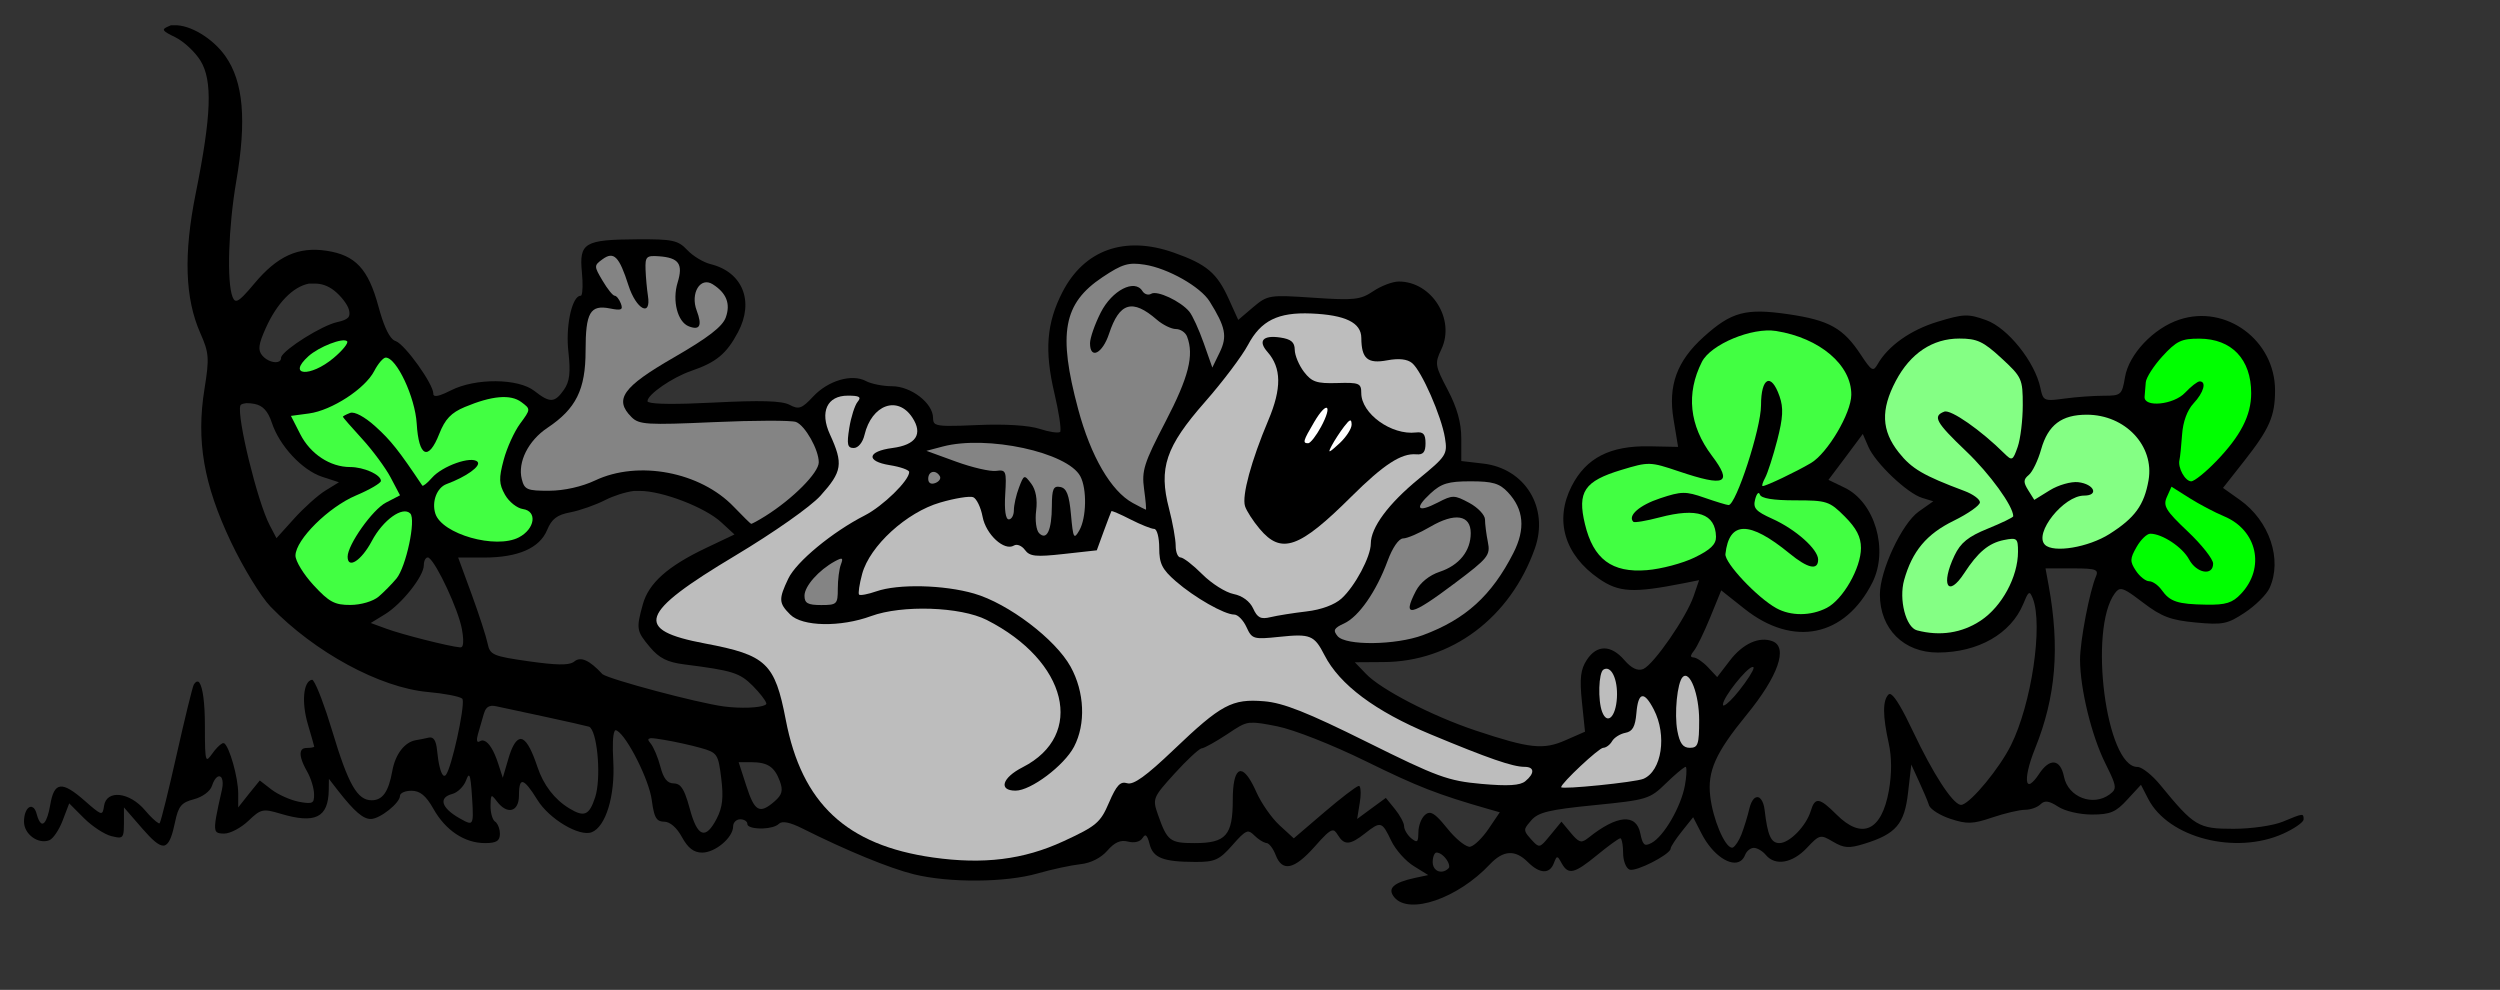 <?xml version="1.0"?>
<svg xmlns:rdf="http://www.w3.org/1999/02/22-rdf-syntax-ns#" xmlns="http://www.w3.org/2000/svg" xmlns:cc="http://web.resource.org/cc/" xmlns:dc="http://purl.org/dc/elements/1.1/" xmlns:sodipodi="http://inkscape.sourceforge.net/DTD/sodipodi-0.dtd" id="svg32705" sodipodi:docname="mouse_playing.svg" sodipodi:version="0.32" height="156pt" width="394pt" version="1.0" sodipodi:docbase="C:\foo\wikipedia\transfer">
 <rect width="100%" height="100%" fill="#333333" stroke="none"/>
 <sodipodi:namedview id="base" bordercolor="#666666" pagecolor="#ffffff" borderopacity="1.0"/>
 <g id="g37243">
  <path id="path32714" d="m35.906 5.312c-0.192 0.064-0.386 0.182-0.562 0.25-0.371 0.142-0.638 0.303-0.782 0.438-0.004 0.004-0.027 0.027-0.031 0.031-0.003 0.004-0.028 0.027-0.031 0.031-0.008 0.016-0.026 0.053-0.031 0.062v0.031c-0.006 0.006-0.026 0.026-0.031 0.031v0.031c0 0.005-0.001 0.027 0 0.031-0.001 0.003 0 0.029 0 0.031 0.003 0.003 0.028 0.029 0.031 0.031v0.031c0.007 0.016 0.025 0.051 0.031 0.062 0.005 0.011 0.026 0.052 0.031 0.063 0.249 0.32 0.995 0.72 2.281 1.344 1.776 0.86 4.164 3.079 5.313 4.938 2.573 4.162 2.31 11.46-1 27.906-2.563 12.736-2.265 22.035 0.969 29.344 1.83 4.137 1.921 5.236 0.875 11.719-1.758 10.899-0.178 20.031 5.531 32.091 2.56 5.41 6.309 11.55 8.344 13.66 9.28 9.6 23.007 17.04 33.062 17.94 3.393 0.3 6.572 0.91 7.188 1.37 0.002 0 0.024 0.03 0.031 0.03 0.002 0.01 0.023 0.03 0.031 0.03v0.04c0.006 0 0.026 0.02 0.032 0.03-0.001 0 0 0.02 0 0.03 0.005 0.01 0.025 0.05 0.031 0.06 0.415 1.86-2.341 14.42-3.531 15.84-0.003 0.01-0.025 0.03-0.032 0.04-0.005 0-0.026 0.02-0.031 0.03-0.011 0-0.051 0.02-0.063 0.03-0.002 0-0.027 0.03-0.031 0.03-0.008 0-0.046 0.02-0.062 0.03h-0.031-0.032-0.031-0.031-0.032-0.031c-0.005-0.01-0.025-0.03-0.031-0.03h-0.031c-0.012-0.01-0.052-0.03-0.063-0.03-0.005-0.01-0.026-0.03-0.031-0.03-0.005-0.01-0.026-0.03-0.031-0.03-0.507-0.53-0.975-2.41-1.25-5.22-0.203-2.08-0.745-2.91-1.782-2.66-0.824 0.2-2.024 0.43-2.656 0.53-2.375 0.39-4.333 2.94-4.968 6.47-0.788 4.38-2.027 6.16-4.344 6.16-3.008 0-4.901-3.31-8.282-14.57-1.55-5.16-3.189-9.47-3.968-10.53-0.031-0.04-0.091-0.11-0.125-0.15-0.003-0.01-0.025-0.03-0.031-0.03-0.012-0.01-0.052-0.03-0.063-0.04h-0.031-0.032-0.031c-1.793 0.35-2.192 4.73-0.843 9.32 0.705 2.39 1.302 4.46 1.343 4.72v0.03 0.03h-0.031c-0.163 0.11-0.741 0.22-1.438 0.22-0.295 0-0.572 0.04-0.781 0.12-0.039 0.02-0.09 0.04-0.125 0.06-0.035 0.03-0.098 0.08-0.125 0.1-0.033 0.03-0.092 0.09-0.125 0.12-0.018 0.03-0.046 0.07-0.062 0.1-0.455 0.74-0.048 2.28 1.218 4.5 0.787 1.37 1.419 3.49 1.438 4.72 0.008 0.52-0.007 0.92-0.094 1.21-0.008 0.03-0.022 0.07-0.031 0.1-0.007 0.02-0.023 0.07-0.031 0.09-0.016 0.03-0.048 0.07-0.063 0.1-0.003 0-0.028 0.02-0.031 0.03-0.025 0.02-0.066 0.07-0.094 0.09-0.002 0-0.028 0.03-0.031 0.03-0.005 0.01-0.026 0.03-0.031 0.03-0.011 0.01-0.052 0.03-0.063 0.03-0.013 0.01-0.048 0.03-0.062 0.03-0.022 0.01-0.07 0.03-0.094 0.04-0.032 0.01-0.09 0.02-0.125 0.03-0.48 0.09-1.242 0.01-2.438-0.22-1.787-0.35-4.384-1.51-5.75-2.56l-2.468-1.91-2.282 2.81-2.25 2.85v-2.91c-0.005-3.4-1.848-9.83-2.937-10.56-0.016-0.01-0.05-0.03-0.063-0.03h-0.031-0.031-0.031-0.031-0.032-0.031-0.031-0.032c-0.036 0.01-0.093 0.04-0.124 0.06-0.515 0.26-1.385 1.14-2.094 2.16-0.3 0.42-0.554 0.75-0.75 0.93-0.003 0.01-0.025 0.03-0.032 0.03-0.028 0.03-0.067 0.05-0.093 0.07-0.01 0-0.046 0.02-0.063 0.03-0.003 0-0.028 0.03-0.031 0.03h-0.031-0.032c-0.014-0.01-0.05-0.03-0.062-0.03h-0.031c-0.009-0.01-0.027-0.03-0.031-0.03-0.003-0.01-0.029-0.03-0.032-0.03-0.005-0.02-0.026-0.06-0.031-0.07-0.279-0.57-0.313-2.59-0.313-6.87 0-4.75-0.449-7.95-1.124-8.94-0.032-0.04-0.09-0.12-0.126-0.16-0.004 0-0.026-0.02-0.031-0.03-0.027-0.02-0.069-0.05-0.093-0.06-0.014-0.01-0.049-0.03-0.063-0.03h-0.031-0.063-0.031-0.031-0.063-0.031c-0.006 0-0.026 0.02-0.031 0.03h-0.032c-0.012 0.01-0.046 0.02-0.062 0.03-0.003 0-0.029 0.03-0.031 0.03-0.011 0.01-0.052 0.03-0.063 0.03-0.14 0.11-0.292 0.3-0.437 0.54-0.294 0.6-1.901 7.17-3.594 14.71-1.653 7.37-3.201 13.63-3.531 14.32-0.003 0-0.028 0.02-0.032 0.03 0.001 0 0 0.03 0 0.03h-0.031c-0.005 0-0.025 0.02-0.031 0.03h-0.031-0.031-0.032c-0.011-0.01-0.052-0.03-0.062-0.03-0.016-0.01-0.05-0.03-0.063-0.03-0.548-0.29-1.665-1.33-2.781-2.66-3.267-3.88-8.119-4.41-8.625-0.94-0.075 0.52-0.145 0.91-0.25 1.16-0.007 0.02-0.024 0.05-0.031 0.06-0.015 0.03-0.046 0.07-0.063 0.1-0.004 0-0.025 0.02-0.031 0.03-0.004 0-0.027 0.02-0.031 0.03-0.004 0-0.023 0.02-0.031 0.03-0.006 0.01-0.026 0.03-0.032 0.03h-0.062c-0.006 0.01-0.026 0.03-0.032 0.03h-0.031-0.062c-0.05 0-0.129-0.01-0.188-0.03-0.01 0-0.051-0.02-0.062-0.03-0.536-0.23-1.468-1-3.063-2.41-4.9-4.31-6.509-4.12-7.344 0.82-0.311 1.84-0.737 3.05-1.156 3.59-0.006 0.01-0.028 0.03-0.031 0.03-0.038 0.04-0.089 0.09-0.125 0.13-0.003 0-0.028 0.02-0.031 0.03-0.024 0.01-0.07 0.05-0.094 0.06-0.025 0.01-0.073 0.02-0.094 0.03-0.01 0.01-0.051 0.03-0.062 0.03h-0.031-0.031-0.031-0.031c-0.011 0-0.052-0.02-0.063-0.03h-0.031c-0.005 0-0.026-0.02-0.031-0.03-0.011-0.01-0.052-0.03-0.063-0.03-0.321-0.23-0.662-0.88-0.937-1.94-0.144-0.55-0.341-0.94-0.563-1.19-0.006 0-0.025-0.02-0.031-0.03-0.006 0-0.025-0.02-0.031-0.03-0.034-0.03-0.095-0.07-0.125-0.09-0.055-0.04-0.131-0.07-0.188-0.1-0.011 0-0.052-0.02-0.062-0.03-0.031-0.01-0.091-0.02-0.125-0.03h-0.063-0.031c-0.075 0.01-0.176 0.03-0.25 0.06-0.032 0.02-0.086 0.04-0.125 0.07-0.029 0.01-0.07 0.04-0.094 0.06-0.534 0.41-0.969 1.47-0.969 2.94 0 2.62 2.966 4.8 5.312 3.9 0.804-0.31 2.059-2.17 2.813-4.15l1.374-3.6 3.126 3.13c1.712 1.71 4.273 3.38 5.718 3.75 0.784 0.19 1.363 0.32 1.75 0.28h0.032 0.031c0.011-0.01 0.051-0.03 0.062-0.03h0.031c0.025-0.01 0.071-0.03 0.094-0.03 0.022-0.01 0.074-0.03 0.094-0.03 0.005-0.01 0.026-0.03 0.031-0.04 0.011 0 0.052-0.02 0.063-0.03 0.006 0 0.025-0.02 0.031-0.03 0.008-0.01 0.046-0.04 0.063-0.06 0.022-0.03 0.046-0.07 0.062-0.1 0.04-0.06 0.095-0.16 0.125-0.24 0.153-0.47 0.187-1.23 0.187-2.38v-3.34l3.907 4.5c2.024 2.32 3.367 3.52 4.343 3.53h0.063 0.031c0.029-0.01 0.097-0.03 0.125-0.03h0.031 0.032 0.031c0.071-0.04 0.16-0.1 0.219-0.13 0.011 0 0.051-0.02 0.062-0.03 0.782-0.51 1.342-2.09 1.906-4.81 0.684-3.29 1.328-4.07 3.969-4.75 1.797-0.47 3.422-1.68 3.781-2.82 0.322-1.01 0.739-1.62 1.126-1.87 0.032-0.02 0.086-0.05 0.124-0.06 0.029-0.01 0.071-0.03 0.094-0.03h0.032c0.011-0.01 0.051-0.03 0.062-0.04 0.003 0.01 0.028 0 0.031 0 0.007 0.01 0.028 0 0.031 0h0.032c0.034 0.01 0.098 0.03 0.125 0.04h0.031c0.021 0.01 0.073 0.04 0.094 0.06 0.022 0.01 0.066 0.04 0.094 0.06 0.006 0.01 0.027 0.03 0.031 0.03 0.005 0.01 0.026 0.03 0.031 0.03 0.004 0.01 0.028 0.03 0.031 0.04 0.006 0.01 0.026 0.05 0.031 0.06 0.018 0.03 0.048 0.09 0.063 0.12 0.209 0.46 0.273 1.28 0.031 2.35-1.17 5.16-1.65 7.46-1.375 8.47 0.017 0.05 0.041 0.13 0.063 0.18 0.005 0.01 0.023 0.05 0.031 0.06 0.027 0.05 0.069 0.1 0.094 0.13 0.004 0 0.025 0.03 0.031 0.03 0.023 0.03 0.066 0.07 0.094 0.1 0.315 0.23 0.838 0.28 1.531 0.28 1.279 0 3.564-1.23 5.094-2.69 2.595-2.49 3.059-2.59 6.687-1.5 7.35 2.2 10.104 0.86 10.188-5l0.031-2.31 1.937 2.5c3.451 4.41 5.294 5.97 6.907 5.93 1.922-0.04 6.093-3.37 6.093-4.87 0-0.01 0.001-0.03 0-0.03 0.066-0.58 1.109-1.03 2.407-1.03 1.784 0 3.044 1 4.625 3.81 2.537 4.51 6.524 7.19 10.846 7.19 2.4 0 3.12-0.47 3.12-1.97 0-0.88-0.33-1.82-0.75-2.31-0.02-0.03-0.07-0.08-0.09-0.1-0.01-0.01-0.03-0.02-0.03-0.03-0.04-0.03-0.09-0.07-0.13-0.09-0.02-0.02-0.06-0.05-0.09-0.07 0 0-0.03-0.02-0.03-0.03-0.01 0-0.03-0.02-0.03-0.03-0.48-0.49-0.83-1.84-0.82-3.19 0.01-0.9 0.04-1.51 0.13-1.81 0.01-0.02 0.02-0.07 0.03-0.09v-0.03l0.03-0.03c0-0.01 0.03-0.03 0.03-0.04h0.03c0.01 0 0.03-0.02 0.04-0.03h0.03 0.03s0.02 0.03 0.03 0.03h0.03c0.02 0.02 0.07 0.04 0.09 0.07 0.01 0 0.03 0.02 0.03 0.03 0.2 0.17 0.47 0.51 0.82 0.97 2.17 2.86 4.62 2.2 4.62-1.25 0-1.17 0.09-2 0.28-2.44 0.03-0.06 0.06-0.14 0.1-0.19l0.03-0.03c0.01-0.01 0.04-0.05 0.06-0.06 0.01-0.01 0.05-0.03 0.06-0.03l0.03-0.03c0.04-0.02 0.1-0.03 0.13-0.04h0.06 0.03c0.61 0.09 1.61 1.34 3.1 3.75 2.47 4.01 8.81 7.78 11.4 6.79 2.96-1.14 4.94-7.67 4.54-14.88-0.19-3.33-0.09-5.53 0.24-6.28 0.01-0.02 0.03-0.05 0.04-0.06 0-0.01 0.02-0.06 0.03-0.07 0-0.01 0.02-0.05 0.03-0.06 0.01 0 0.05-0.03 0.06-0.03l0.03-0.03c0.01-0.01 0.05-0.02 0.07-0.03h0.03 0.03 0.03l0.03 0.03c0.01 0 0.05 0.02 0.06 0.03 0.04 0.01 0.09 0.04 0.13 0.06 2.14 1.24 6.75 10.37 7.28 14.6 0.28 2.19 0.59 3.37 1.12 3.96l0.07 0.07 0.06 0.06c0.06 0.05 0.15 0.12 0.22 0.16 0.29 0.16 0.68 0.25 1.12 0.25 1.23 0 2.67 1.25 3.75 3.25 1.27 2.31 2.49 3.25 4.25 3.25 2.75 0 6.5-3.17 6.5-5.5 0-0.83 0.68-1.5 1.5-1.5 0.6 0 1.1 0.22 1.35 0.56 0.01 0.02 0.05 0.07 0.06 0.09 0 0.01 0.02 0.05 0.03 0.07v0.03c0.01 0.02 0.03 0.07 0.03 0.09v0.03c0.01 0.02 0.03 0.07 0.03 0.09v0.04 0.03 0.03 0.03c0.01 0.01 0.03 0.05 0.03 0.06 0.01 0.01 0.03 0.05 0.03 0.07 0.01 0 0.03 0.04 0.04 0.06l0.03 0.03c0 0.01 0.02 0.02 0.03 0.03 0.96 0.89 5.27 0.79 6.44-0.38l0.03-0.03c0.7-0.64 2.31-0.31 4.93 1 9.29 4.66 18.32 8.37 23.44 9.63 7.43 1.83 19.3 1.74 26-0.19 3.03-0.87 7.08-1.73 9-1.94 2.14-0.22 4.32-1.33 5.63-2.84 1.52-1.75 2.77-2.32 4.34-1.91 1.32 0.35 2.57 0.05 3.06-0.75 0.09-0.14 0.18-0.25 0.25-0.34 0.02-0.02 0.05-0.05 0.07-0.06 0 0 0.02-0.03 0.03-0.03 0.01-0.01 0.05-0.03 0.06-0.04 0 0 0.03-0.02 0.03-0.03h0.03c0.01 0 0.03-0.02 0.03-0.03h0.03 0.04 0.03 0.03 0.03c0.02 0.01 0.05 0.03 0.06 0.03 0.25 0.17 0.5 0.74 0.75 1.75 0.74 2.94 2.82 3.76 9.63 3.78 4.08 0.02 5.04-0.41 7.78-3.53 1.43-1.63 2.26-2.49 2.91-2.75 0.07-0.02 0.17-0.07 0.24-0.09h0.04 0.03 0.12 0.07 0.03 0.03c0.01 0.01 0.05 0.03 0.06 0.03 0.08 0.03 0.18 0.06 0.25 0.1 0.01 0 0.05 0.02 0.06 0.03 0.25 0.14 0.52 0.39 0.81 0.68 0.76 0.75 1.76 1.39 2.35 1.53 0.03 0.01 0.09 0.03 0.12 0.04h0.07 0.06c0.53 0.12 1.35 1.21 1.84 2.5 1.38 3.62 3.91 3.08 8.19-1.75 2.02-2.29 3.04-3.31 3.72-3.41h0.12 0.07 0.03c0.02 0.01 0.07 0.02 0.09 0.03h0.03c0.01 0.01 0.05 0.03 0.07 0.03 0 0.01 0.02 0.03 0.03 0.03 0.02 0.02 0.07 0.05 0.09 0.07 0.19 0.15 0.39 0.42 0.59 0.75 1.37 2.26 2.57 2.2 5.69-0.25 3.37-2.65 3.61-2.59 5.56 1.5 0.92 1.93 3.07 4.32 4.75 5.34l3.03 1.88-2.78 0.59c-4.59 1-5.88 2.23-4.34 4.09 3.11 3.75 13.33 0.22 20.03-6.9 2.86-3.04 5.35-3.18 8.03-0.5 2.47 2.46 4.55 2.56 5.44 0.25 0.18-0.48 0.34-0.85 0.47-1.07 0.03-0.05 0.09-0.12 0.12-0.15l0.03-0.03h0.04 0.03 0.03 0.03 0.03 0.03c0.01 0 0.03 0.02 0.03 0.03 0.01 0 0.06 0.02 0.07 0.03l0.03 0.03c0 0.01 0.02 0.03 0.03 0.03l0.03 0.03c0.17 0.21 0.37 0.59 0.66 1.1 1.4 2.49 2.64 2.2 7.46-1.75 2.21-1.81 4.28-3.33 4.79-3.5h0.03 0.03 0.03 0.03c0.01 0 0.03 0.02 0.03 0.03 0.02 0.01 0.05 0.04 0.06 0.06 0.01 0.01 0.03 0.05 0.04 0.06 0.22 0.43 0.4 1.57 0.4 2.88 0 1.66 0.6 3.24 1.35 3.53 0.01 0 0.05 0.02 0.06 0.03 1.46 0.37 8.03-2.98 8.56-4.31v-0.03-0.03c0.01-0.01 0.03-0.03 0.03-0.04v-0.03-0.03-0.06c0.13-0.48 1.13-2.01 2.35-3.53l2.37-2.97 1.78 3.47c2.38 4.61 6.21 7.04 8.19 5.72 0.39-0.27 0.72-0.68 0.94-1.25 0.31-0.83 1.14-1.5 1.84-1.5s1.85 0.67 2.53 1.5c1.97 2.36 5.57 1.73 8.6-1.47 2.69-2.86 2.87-2.89 5.53-1.31 2.3 1.35 3.33 1.42 6.53 0.43 6.68-2.06 8.47-4.14 9.22-10.75l0.68-5.9 1.6 3.5c0.89 1.92 1.85 4.17 2.12 5.03v0.06c0.01 0.02 0.03 0.05 0.04 0.06 0.41 0.85 2.36 2.06 4.46 2.75 3.46 1.14 4.67 1.12 8.78-0.28 2.63-0.89 5.74-1.62 6.91-1.62s2.62-0.53 3.25-1.16c0.87-0.86 1.79-0.74 3.69 0.5 1.41 0.93 4.51 1.66 7.09 1.66 3.87 0 5.04-0.5 7.44-3.13l2.88-3.12 1.53 2.97c4.24 8.21 18.39 11.82 28.4 7.28 2.18-0.99 3.98-2.22 4.22-2.85v-0.03-0.03-0.03l0.03-0.03c0-0.3-0.01-0.53-0.06-0.69l-0.03-0.03v-0.03c-0.01-0.01-0.02-0.05-0.03-0.06s-0.03-0.03-0.03-0.04c-0.01 0-0.03-0.02-0.03-0.03-0.01 0-0.03-0.02-0.04-0.03h-0.03c-0.01 0-0.05-0.02-0.06-0.03h-0.06-0.07-0.06-0.06c-0.56 0.06-1.68 0.52-3.81 1.41-2 0.83-6.6 1.5-10.38 1.5-7.41 0-8.23-0.5-15.4-9.25-1.6-1.95-3.62-3.58-4.63-3.75h-0.06-0.03-0.07c-6.55 0-10.31-28.86-4.74-36.47 0.23-0.32 0.46-0.57 0.68-0.72 0.04-0.03 0.12-0.07 0.16-0.09 0.05-0.03 0.13-0.05 0.19-0.07 0.81-0.19 2 0.6 4.9 2.81 3.89 2.97 5.83 3.7 11.07 4.19 5.72 0.54 6.7 0.32 10.34-2.09 2.22-1.47 4.56-3.78 5.19-5.16 2.72-5.97-0.01-14.08-6.22-18.5l-3.57-2.53 4.5-5.718c5.27-6.707 6.44-9.369 6.44-14.781 0-10.506-10.27-18.116-20.09-14.875-5.46 1.802-10.62 7.272-11.44 12.094-0.63 3.734-0.83 3.906-4.44 3.906-2.07 0-5.78 0.255-8.25 0.594-2.63 0.362-3.75 0.468-4.34-0.125-0.01-0.006-0.03-0.025-0.03-0.031-0.34-0.391-0.51-1.07-0.72-2.094-1.15-5.466-6.85-12.587-11.37-14.219-3.82-1.373-4.72-1.345-10.19 0.313-5.73 1.734-10.47 5.099-12.66 8.968-0.18 0.313-0.34 0.555-0.5 0.719-0.01 0.013-0.04 0.045-0.06 0.063-0.01 0.004-0.03 0.025-0.03 0.031-0.01 0.006-0.03 0.026-0.03 0.031-0.01 0.006-0.06 0.026-0.07 0.032 0 0.005-0.02 0.025-0.03 0.031-0.02 0.01-0.07 0.024-0.09 0.031h-0.06c-0.01 0.006-0.03 0.025-0.04 0.031-0.01 0.001-0.04 0.001-0.06 0-0.01-0.005-0.05-0.025-0.06-0.031h-0.06c-0.01-0.005-0.05-0.026-0.06-0.031h-0.04c-0.01-0.006-0.05-0.026-0.06-0.031-0.48-0.275-1.14-1.192-2.25-2.876-3.69-5.615-6.65-7.274-15.22-8.531-8.96-1.315-11.97-0.523-17.84 4.781-5.62 5.074-7.48 10.218-6.31 17.282l0.96 5.812-6.03-0.125c-8.28-0.151-13.31 2.44-16.34 8.379-3.65 7.16-1.51 14.43 5.72 19.43 4.2 2.91 7.17 3.07 17.81 0.97l3.25-0.65-1.15 3.37c-1.56 4.5-8.32 14.26-10.54 15.28-0.01 0.01-0.05 0.03-0.06 0.03-1.16 0.45-2.45-0.15-3.94-1.87-2.8-3.26-5.78-3.3-7.9-0.06-1.31 1.99-1.54 3.86-1.03 8.81l0.65 6.28-4.06 1.78c-4.68 2.07-7.5 1.78-18.94-2.03-9.19-3.07-19.99-8.67-23.06-11.94l-2.31-2.4 5.93-0.04c14.33-0.01 26.76-9.31 31.91-23.9 3.01-8.53-2.07-16.818-10.91-17.814l-4.56-0.531v-4.75c0-3.304-0.88-6.45-2.84-10.187-2.69-5.114-2.77-5.551-1.34-8.563 2.97-6.281-2.05-14.238-8.97-14.219-1.29 0.004-3.7 0.919-5.35 2.032-2.69 1.813-4.01 1.952-12.56 1.374-9.3-0.627-9.62-0.582-12.69 2l-3.12 2.657-1.94-4.281c-2.49-5.556-4.65-7.413-11.66-9.876-10.28-3.614-18.76-0.578-23.34 8.313-3.33 6.478-3.81 12.24-1.69 21.25 0.9 3.829 1.43 7.238 1.25 8v0.063c0 0.005-0.02 0.025-0.03 0.031v0.031c0 0.005-0.02 0.027-0.03 0.031h-0.03c-0.45 0.254-2.29-0.02-4.22-0.656-2.27-0.749-7.27-1.066-13.06-0.813-5.75 0.252-8.01 0.291-8.88-0.218-0.01-0.005-0.05-0.026-0.06-0.032 0-0.002-0.03-0.027-0.03-0.031-0.07-0.055-0.14-0.127-0.19-0.187-0.05-0.072-0.09-0.165-0.12-0.25-0.07-0.213-0.1-0.482-0.1-0.782 0-3.097-4.62-6.656-8.62-6.656-1.94 0-4.41-0.507-5.5-1.094-2.93-1.567-7.93-0.101-11.06 3.25-2.4 2.569-3.03 2.793-4.97 1.75-1.61-0.858-6.07-0.974-16.03-0.468-7.83 0.397-12.49 0.348-13.6-0.094-0.04-0.016-0.09-0.044-0.12-0.062-0.01-0.006-0.03-0.026-0.04-0.032 0-0.004-0.02-0.027-0.03-0.031 0-0.006-0.02-0.026-0.03-0.031v-0.032-0.031c0-1.38 5.2-4.977 9.19-6.343 5.26-1.802 7.42-3.583 9.84-8.157 3.44-6.482 0.94-12.632-5.78-14.281-1.52-0.375-3.72-1.708-4.9-2.969-1.93-2.045-3.06-2.295-10.5-2.25-11.15 0.069-12.23 0.732-11.63 6.969 0.22 2.275 0.17 4.204-0.09 4.75-0.01 0.011-0.03 0.052-0.03 0.062-0.01 0.006-0.03 0.026-0.04 0.032 0 0.004-0.02 0.023-0.03 0.031h-0.03-0.03v0.031c-0.01 0-0.05-0.001-0.06 0h-0.06-0.07c-0.01 0.006-0.05 0.026-0.06 0.032 0-0.001-0.03-0.001-0.03 0-0.01 0.005-0.05 0.024-0.06 0.031h-0.03c-1.63 0.789-2.8 6.592-2.22 11.687 0.49 4.402 0.27 6.273-0.94 8-1.94 2.766-2.94 2.806-6.19 0.25-3.4-2.678-12.409-2.751-17.56-0.125-1.836 0.937-2.956 1.302-3.438 1.125-0.014-0.006-0.049-0.023-0.062-0.031l-0.031-0.031c-0.011-0.005-0.052-0.026-0.063-0.032v-0.031l-0.031-0.031c-0.006-0.005-0.026-0.026-0.031-0.031v-0.031c-0.006-0.011-0.026-0.052-0.032-0.063 0.001-0.003 0-0.029 0-0.031v-0.032c0-0.01 0.001-0.051 0-0.062 0.001-0.007 0-0.024 0-0.031 0-2.03-5.895-10.255-7.874-11.031-0.011-0.006-0.052-0.026-0.063-0.032h-0.031c-0.013-0.006-0.05-0.024-0.063-0.031h-0.031c-0.1-0.044-0.213-0.115-0.312-0.187-0.055-0.041-0.134-0.108-0.188-0.157-0.983-0.913-1.973-3.196-2.969-6.875-2.144-7.923-4.845-10.805-10.937-11.718-5.933-0.89-10.323 1.129-15.125 6.874-1.887 2.257-2.942 3.354-3.594 3.594h-0.031c-0.036 0.008-0.094 0.025-0.125 0.032h-0.063c-0.011 0-0.044-0.001-0.062 0-0.004-0.001-0.025-0.001-0.032 0-0.01 0-0.051-0.001-0.062 0-0.011-0.006-0.052-0.026-0.062-0.032h-0.032c-0.009-0.005-0.046-0.023-0.062-0.031-0.006-0.006-0.026-0.026-0.032-0.031-0.004-0.004-0.025-0.025-0.031-0.032-0.023-0.021-0.072-0.068-0.093-0.093-0.006-0.006-0.026-0.026-0.032-0.031-0.016-0.022-0.047-0.07-0.062-0.094-0.071-0.115-0.154-0.274-0.219-0.438-1.248-3.157-0.876-14.698 0.781-24.344 2.199-12.8 1.501-20.869-2.281-26.25-2.685-3.82-7.519-6.65-10.75-6.5-0.004 0-0.025 0-0.031 0-0.026-0.001-0.068 0-0.094 0-0.006-0-0.028-0-0.031 0-0.006-0-0.028-0-0.031 0-0.014-0-0.05 0.001-0.063 0-0.007-0-0.025 0-0.031 0-0.003 0-0.025 0-0.032 0-0.002 0-0.028 0-0.031 0-0.002 0-0.028-0-0.031 0-0.01-0-0.052 0-0.062 0-0.011-0-0.052 0-0.063 0-0.011-0-0.052 0-0.063 0-0.01-0-0.051 0-0.062 0-0.001-0-0.024-0-0.031 0-0.003-0-0.029 0.001-0.031 0-0.013 0.004-0.019-0.004-0.032 0zm29 54.282c0.027-0.005 0.068 0.005 0.094 0 0.011-0.001 0.05-0.001 0.062 0h0.032c0.011-0.001 0.05-0.001 0.062 0h0.032c0.011-0.001 0.049-0.001 0.062 0h0.031c0.011-0.001 0.05-0.001 0.063 0h0.031c0.011-0.001 0.05-0.001 0.063 0h0.031c0.011-0.001 0.05-0.001 0.062 0h0.031c0.012-0.001 0.051-0.001 0.063 0h0.031c0.004-0.001 0.025 0 0.032 0 0.025 0 0.067-0.001 0.093 0h0.031c0.087-0.006 0.164 0.002 0.25 0 1.445-0.036 2.861 0.449 4.157 1.468 1.421 1.118 2.81 2.918 3.093 4 0.133 0.509 0.162 0.922 0.063 1.25-0.008 0.024-0.022 0.072-0.031 0.094-0.008 0.017-0.026 0.052-0.032 0.063-0.007 0.014-0.023 0.048-0.031 0.062-0.005 0.011-0.026 0.052-0.031 0.063-0.023 0.034-0.067 0.093-0.094 0.125-0.005 0.006-0.025 0.025-0.031 0.031-0.376 0.398-1.104 0.679-2.281 0.938-3.225 0.708-11.027 5.627-11.75 7.312-0.006 0.01-0.026 0.051-0.032 0.062 0.001 0.003 0 0.029 0 0.032 0.001 0.011 0 0.051 0 0.062 0.001 0.003 0 0.028 0 0.032v0.031c0 0.007 0.001 0.024 0 0.031 0.001 0.011 0.001 0.052 0 0.062-0.011 0.075-0.041 0.157-0.062 0.219-0.015 0.035-0.047 0.097-0.062 0.125-0.014 0.024-0.047 0.072-0.063 0.094-0.034 0.042-0.083 0.09-0.125 0.125-0.022 0.017-0.07 0.048-0.094 0.063-0.787 0.459-2.55-0.031-3.562-1.25-0.943-1.136-0.778-2.353 0.75-5.75 2.382-5.299 5.708-8.684 9.062-9.344zm-13.25 25.125h0.032 0.031c0.015 0 0.046-0.001 0.062 0h0.031c0.486-0.018 1.063 0.042 1.657 0.156 1.758 0.336 2.843 1.506 3.656 3.969 1.597 4.839 6.359 9.956 10.563 11.346l3.531 1.15-2.844 1.75c-1.561 0.96-4.509 3.6-6.563 5.88l-3.718 4.12-1.438-2.75c-2.594-5.01-6.903-22.729-6.156-25.09v-0.031l0.031-0.031c0.009-0.017 0.024-0.048 0.031-0.063 0.027-0.043 0.075-0.089 0.126-0.125 0.177-0.115 0.5-0.215 0.874-0.25h0.032 0.031c0.003-0.003 0.029-0.028 0.031-0.031zm339.78 6.469l1.18 2.718c1.5 3.439 8.19 9.784 11.29 10.714l2.34 0.72-3.06 2.16c-3.52 2.49-8.16 12.39-8.16 17.44 0.01 7.21 5.02 12.21 12.22 12.18 8.43-0.02 15.3-3.93 17.91-10.21 0.48-1.18 0.8-1.9 1.06-2.16l0.03-0.03c0.01-0.01 0.05-0.03 0.06-0.03l0.03-0.03h0.04 0.03c0-0.01 0.02-0.03 0.03-0.04h0.03c0 0.01 0.02 0.03 0.03 0.04h0.03c0.01 0 0.05 0.02 0.06 0.03 0.01 0 0.03 0.03 0.03 0.03 0.03 0.03 0.08 0.09 0.1 0.12 0.13 0.2 0.28 0.51 0.44 0.91 2.19 5.59-0.27 22.22-4.6 30.87-2.42 4.85-8.2 11.83-10.22 12.47-0.01 0.01-0.05 0.03-0.06 0.03 0 0-0.03 0.01-0.03 0-0.01 0.01-0.05 0.01-0.06 0h-0.03c-0.02 0.01-0.06 0-0.07 0s-0.05 0.01-0.06 0c0 0.01-0.03 0-0.03 0-0.01 0.01-0.05 0-0.06 0-1.74-0.37-5.73-6.51-9.91-15.34-2.21-4.67-3.74-7.28-4.62-7.84-0.04-0.02-0.1-0.05-0.13-0.06-0.01-0.01-0.05-0.03-0.06-0.04h-0.03-0.07-0.06-0.06c-0.02 0.01-0.05 0.03-0.06 0.04-0.01 0-0.05 0.02-0.06 0.03-0.01 0-0.03 0.02-0.04 0.03-1.25 1.26-1.24 4.44 0.04 10.22 0.65 2.96 0.67 6.37 0.03 10-1.52 8.48-5.65 10.35-11 5-3.6-3.6-4.51-3.72-5.41-0.75-0.96 3.16-4.45 6.75-6.59 6.75-1.76 0-2.48-1.58-3.1-6.94-0.12-1.06-0.42-1.84-0.78-2.28-0.05-0.07-0.13-0.14-0.19-0.19 0-0.01-0.02-0.03-0.03-0.03 0-0.01-0.02-0.03-0.03-0.03 0-0.01-0.02-0.03-0.03-0.03-0.01-0.01-0.05-0.03-0.06-0.04-0.02 0-0.05-0.02-0.07-0.03-0.01 0-0.04-0.02-0.06-0.03-0.01 0-0.05-0.02-0.06-0.03h-0.03-0.06c-0.01 0-0.06-0.02-0.07-0.03h-0.06-0.06c-0.01 0.01-0.05 0.03-0.06 0.03h-0.04-0.06c-0.01 0.01-0.05 0.03-0.06 0.03-0.06 0.03-0.16 0.06-0.22 0.1-0.07 0.04-0.15 0.12-0.22 0.18-0.36 0.38-0.71 1.05-0.94 2-0.35 1.54-1.12 4.05-1.71 5.57-0.51 1.27-1.23 2.35-1.72 2.65-0.05 0.03-0.12 0.05-0.16 0.06-0.01 0.01-0.05 0.01-0.06 0h-0.03c-0.01 0.01-0.03 0.01-0.03 0-0.01 0.01-0.03 0-0.03 0-1.5-0.22-3.94-5.99-4.5-10.78-0.63-5.28 1.12-9.17 7.68-17.18 6.58-8.04 8.72-14.14 5.41-15.41-2.8-1.07-6.25 0.5-8.97 4.06l-2.66 3.47-1.93-2.06c-1.07-1.14-2.44-2.06-3.03-2.06-0.09 0-0.16-0.02-0.22-0.04-0.04 0-0.1-0.02-0.13-0.03-0.01 0-0.05-0.02-0.06-0.03-0.01 0-0.03-0.02-0.03-0.03-0.01 0-0.03-0.02-0.03-0.03l-0.03-0.03c-0.01-0.01-0.03-0.03-0.04-0.03v-0.06-0.04-0.06l0.04-0.12c0.07-0.22 0.25-0.51 0.56-0.88 0.62-0.75 2.17-3.95 3.44-7.06l2.31-5.66 4.93 3.91c10.23 8.09 21.06 5.86 26.82-5.53 3.48-6.9 0.54-16.93-5.85-19.97l-3.37-1.63 3.62-4.809 3.6-4.843zm-258.22 11.972c0.03-0.01 0.06 0 0.09 0h0.07 0.03 0.06 0.03 0.06 0.03 0.07 0.03 0.06 0.03c0.24-0.02 0.48 0 0.69 0 4.72 0 13.71 3.46 17.09 6.59l2.78 2.56-6 2.85c-8.05 3.83-12.02 7.39-13.25 11.81-1.43 5.16-1.36 5.63 1.5 9.03 1.94 2.31 3.66 3.17 7.25 3.62 10.12 1.29 11.59 1.75 14.35 4.5 1.42 1.43 2.61 2.96 2.81 3.57 0.01 0.01 0.03 0.05 0.03 0.06v0.03 0.03 0.03 0.07l-0.03 0.03c-0.01 0.01-0.03 0.05-0.03 0.06l-0.03 0.03-0.03 0.03c-0.04 0.03-0.11 0.07-0.16 0.1-1.14 0.58-5.1 0.76-8.69 0.28-5.57-0.75-24.01-5.68-25.47-6.78 0-0.01-0.02-0.03-0.03-0.04-2.7-2.91-4.53-3.73-5.87-2.62-0.06 0.05-0.15 0.11-0.22 0.16-1.13 0.66-3.67 0.6-9.28-0.19-7.6-1.08-8.23-1.34-8.72-3.75-0.29-1.43-1.79-6.05-3.345-10.31l-2.844-7.75h5.439c7.15 0 11.67-1.98 13.25-5.78 0.96-2.33 2.09-3.2 4.87-3.72 2-0.38 5.31-1.54 7.38-2.6 1.67-0.85 4.1-1.65 6-1.9zm-43.501 14h0.031 0.062 0.063 0.031 0.032 0.031 0.031c0.011 0 0.052 0.02 0.062 0.03 0.011 0 0.052 0.02 0.063 0.03 0.003 0 0.029 0.03 0.031 0.03 1.629 1.18 6.149 10.8 6.906 14.94 0.312 1.7 0.348 2.86 0.157 3.43-0.009 0.03-0.022 0.07-0.031 0.1-0.016 0.03-0.045 0.09-0.063 0.12-0.006 0.01-0.026 0.03-0.031 0.04-0.006 0-0.026 0.02-0.032 0.03-0.003 0-0.027 0.02-0.031 0.03-0.005 0-0.026 0.02-0.031 0.03h-0.031c-0.006 0-0.026 0.02-0.031 0.03h-0.032c-0.005 0.01-0.026 0.03-0.031 0.03h-0.031-0.032-0.031-0.125c-2.353-0.21-12.271-2.73-15.437-3.91l-3.313-1.21 2.969-1.82c3.538-2.15 8.187-8 8.187-10.31 0-0.5 0.104-0.94 0.282-1.25 0.015-0.02 0.046-0.07 0.062-0.09 0.038-0.05 0.108-0.12 0.156-0.16 0.003 0 0.029-0.03 0.032-0.03 0.005-0.01 0.026-0.03 0.031-0.03 0.016-0.01 0.052-0.03 0.063-0.03 0.003-0.01 0.028-0.03 0.031-0.03zm340.12 2.28h5.66c2.71 0 4.13 0.06 4.75 0.37 0.03 0.02 0.07 0.05 0.09 0.07 0.04 0.02 0.1 0.06 0.13 0.09l0.03 0.03c0.01 0.01 0.03 0.05 0.03 0.06l0.03 0.03c0.01 0.01 0.03 0.05 0.03 0.07 0.01 0.03 0.03 0.09 0.03 0.12 0.01 0.01 0.01 0.05 0 0.06 0.01 0.03 0.01 0.07 0 0.1v0.03c0.01 0.01 0.01 0.05 0 0.06-0.02 0.15-0.07 0.32-0.15 0.5-1.36 3.13-3.39 13.68-3.38 17.63 0.03 6.13 2.42 15.94 5.32 21.75 1.76 3.54 2.28 4.77 1.81 5.62-0.17 0.3-0.48 0.58-0.88 0.88-3.52 2.63-8.76 0.61-9.62-3.69-0.76-3.78-3.01-4.01-5.28-0.53-0.67 1.02-1.25 1.64-1.66 1.9-0.02 0.02-0.07 0.05-0.09 0.07-0.02 0-0.05 0.02-0.07 0.03-0.01 0-0.05 0.02-0.06 0.03h-0.03-0.03-0.03l-0.03 0.03h-0.03-0.03c-0.02-0.01-0.06-0.03-0.07-0.03h-0.03c-0.02-0.01-0.05-0.03-0.06-0.03l-0.03-0.03h-0.03c-0.01-0.01-0.03-0.06-0.04-0.07l-0.03-0.03c0-0.01-0.02-0.05-0.03-0.06 0-0.01-0.02-0.05-0.03-0.06-0.01-0.02-0.02-0.07-0.03-0.1-0.27-0.96 0.24-3.58 1.66-7.09 4.35-10.79 5.22-21.12 2.84-34.22l-0.66-3.59zm-61.62 20.72h0.03 0.03 0.03 0.03 0.04s0.02 0.03 0.03 0.03h0.03l0.03 0.03v0.03l0.03 0.03v0.03 0.03c-0.04 0.58-1.3 2.57-3 4.72-1.42 1.8-2.66 2.99-3.19 3.16 0 0-0.02 0.03-0.03 0.03h-0.03-0.03-0.03-0.03c-0.01 0-0.03-0.03-0.04-0.03 0-0.01-0.02-0.03-0.03-0.03 0-0.01-0.02-0.03-0.03-0.03v-0.04-0.03-0.03-0.03-0.03c0.09-1.57 4.9-7.58 6.16-7.84zm-264.94 8.15h0.03 0.07c0.29-0.01 0.65 0.04 1.03 0.13 1.18 0.26 5.75 1.24 10.15 2.18 4.4 0.95 8.52 1.88 9.16 2.07h0.03c0.01 0 0.05 0.02 0.06 0.03 0.01 0 0.05 0.02 0.07 0.03 0.03 0.02 0.09 0.07 0.12 0.09 0.01 0.01 0.02 0.03 0.03 0.04s0.05 0.04 0.06 0.06c1.54 1.72 2.24 10.77 0.97 14.62-1.24 3.78-2.29 4.23-5.47 2.28-3.07-1.87-5.39-4.89-6.65-8.68-1.09-3.27-2.08-5.19-3-5.72-0.06-0.03-0.14-0.08-0.19-0.1-0.01 0-0.05-0.02-0.06-0.03h-0.03-0.04-0.03-0.03c-0.01 0-0.05-0.02-0.06-0.03h-0.03-0.09-0.04c-0.01 0.01-0.05 0.03-0.06 0.03h-0.06-0.03c-0.01 0.01-0.05 0.03-0.07 0.03-0.02 0.01-0.07 0.03-0.09 0.04-0.01 0-0.05 0.02-0.06 0.03-0.72 0.38-1.44 1.67-2.09 3.87l-1.22 4.16-0.94-2.91c-0.91-2.83-1.98-4.53-2.97-4.87h-0.03c-0.04-0.01-0.09-0.03-0.13-0.04 0 0.01-0.02 0-0.03 0s-0.05-0.02-0.06-0.03h-0.03-0.03-0.06c-0.19 0.01-0.39 0.08-0.57 0.19-0.07 0.04-0.16 0.08-0.22 0.1h-0.06c-0.01-0.01-0.05 0-0.06 0 0 0-0.03-0.01-0.03 0-0.01-0.01-0.05-0.03-0.06-0.04-0.01 0-0.03-0.02-0.04-0.03 0-0.01-0.02-0.05-0.03-0.06-0.01-0.03-0.02-0.07-0.03-0.09s-0.02-0.07-0.03-0.1c-0.04-0.27 0.03-0.72 0.19-1.28 0.33-1.17 0.89-3.07 1.22-4.22 0.3-1.06 0.74-1.61 1.53-1.72h0.03c0.01 0 0.05-0.02 0.06-0.03zm159.28 3.57c0.02-0.01 0.04 0 0.06 0 0.01-0.01 0.03-0.01 0.04 0h0.03 0.03c0.02 0 0.07-0.01 0.09 0 0.01-0.01 0.03-0.01 0.03 0h0.04c0.02 0 0.06-0.01 0.09 0 0.01-0.01 0.02 0 0.03 0 1.23-0.07 2.77 0.23 5.38 0.74 3.5 0.7 11.59 3.88 18.65 7.35 10.91 5.35 14.96 6.95 25.81 10.06l2.32 0.66-2.35 3.47c-1.29 1.91-3.01 3.59-3.84 3.75-0.01 0-0.05 0.02-0.06 0.03h-0.07-0.09c-0.03-0.01-0.1-0.03-0.13-0.03-0.99-0.23-2.87-1.8-4.46-3.79-1.78-2.21-2.79-3.19-3.6-3.31-0.06-0.01-0.15 0-0.22 0h-0.03c-0.05 0.01-0.11 0.02-0.15 0.03h-0.04c-0.02 0.01-0.07 0.03-0.09 0.04 0-0.01-0.03 0-0.03 0-0.17 0.06-0.35 0.19-0.53 0.34-0.78 0.64-1.41 2.28-1.41 3.66 0 0.83-0.06 1.4-0.18 1.68-0.01 0.02-0.03 0.05-0.04 0.06 0 0.01-0.02 0.03-0.03 0.04 0 0-0.03 0.02-0.03 0.03l-0.03 0.03h-0.03c-0.01 0-0.03 0.02-0.03 0.03h-0.03-0.04-0.03-0.03-0.03-0.03c-0.01-0.01-0.05-0.03-0.06-0.03-0.04-0.01-0.11-0.04-0.16-0.06-0.19-0.1-0.43-0.27-0.72-0.5-0.82-0.69-1.5-1.84-1.5-2.54 0-0.69-0.88-2.32-1.94-3.62l-1.9-2.34-3.03 2.22-3 2.21 0.56-3.47c0.25-1.52 0.23-2.84 0-3.31-0.01-0.02-0.05-0.07-0.06-0.09l-0.03-0.03c-0.01-0.01-0.03-0.03-0.04-0.03h-0.03-0.03-0.03-0.03-0.03c-0.65 0.21-3.78 2.61-7.16 5.5l-6.43 5.5-3-2.75c-1.66-1.52-3.85-4.67-4.88-7-1.07-2.42-2.05-3.85-2.84-4.25-0.02-0.01-0.05-0.03-0.07-0.04-0.08-0.02-0.18-0.04-0.25-0.06h-0.03c-0.01 0-0.05-0.02-0.06-0.03h-0.03-0.03-0.03c-0.02 0.01-0.05 0.03-0.07 0.03h-0.03-0.06c-0.01 0.01-0.05 0.03-0.06 0.03-0.02 0.01-0.05 0.03-0.06 0.03-0.02 0.01-0.05 0.03-0.07 0.04-0.01 0-0.05 0.02-0.06 0.03-0.01 0-0.03 0.02-0.03 0.03-0.73 0.58-1.16 2.54-1.16 5.84 0 7.48-1.42 9.1-8.03 9.1-5.19 0-5.75-0.45-7.69-5.97-1.18-3.37-1.08-3.61 3.5-8.66 2.47-2.72 4.93-5.02 5.63-5.28h0.03 0.03 0.03c0.6-0.1 2.98-1.42 5.32-2.97 2.19-1.46 3.28-2.22 4.68-2.4zm-125.87 3.24s0.02 0.01 0.03 0c0 0.01 0.03 0 0.03 0h0.03c0.02 0.01 0.05 0 0.06 0 0.01 0.01 0.03 0.01 0.04 0 0.52 0 1.39 0.14 2.68 0.35 2.2 0.36 5.63 1.12 7.66 1.69 3.52 0.99 3.71 1.27 4.34 6.37 0.5 3.99 0.28 6.12-0.94 8.47-2.35 4.55-4.07 3.93-5.68-2.09-0.67-2.49-1.23-3.93-1.91-4.66-0.04-0.05-0.11-0.12-0.15-0.16-0.38-0.32-0.8-0.46-1.29-0.47-1.36 0-2.17-1.03-2.81-3.5-0.5-1.92-1.42-4.12-2.06-4.9-0.21-0.25-0.37-0.47-0.44-0.63 0-0.01-0.02-0.05-0.03-0.06v-0.03-0.03-0.03-0.03-0.03c0.01-0.01 0.03-0.03 0.03-0.04v-0.03c0.01-0.01 0.03-0.02 0.03-0.03 0.01 0 0.03-0.02 0.03-0.03h0.04c0-0.01 0.02-0.03 0.03-0.03h0.03c0.04-0.02 0.12-0.05 0.18-0.06h0.04c0-0.01 0.02-0.03 0.03-0.04zm18.53 5.04h2.66c3.43 0.02 4.87 0.95 6 4 0.72 1.96 0.47 2.86-1.13 4.25-3.14 2.72-4.18 2.13-5.91-3.25l-1.62-5zm198.87 1h0.03 0.04 0.03 0.03 0.03s0.03 0.02 0.03 0.03c0.01 0.01 0.03 0.05 0.03 0.06v0.03c0.15 0.49 0.07 2.01-0.25 3.75-0.82 4.51-4.42 10.71-7 12.09-0.38 0.21-0.71 0.34-0.97 0.38h-0.12-0.06-0.07-0.06c-0.02-0.01-0.07-0.02-0.09-0.03l-0.03-0.03h-0.04c-0.01-0.01-0.05-0.03-0.06-0.03 0-0.01-0.02-0.03-0.03-0.03 0-0.01-0.02-0.03-0.03-0.04-0.01 0-0.03-0.02-0.03-0.03-0.01 0-0.03-0.02-0.03-0.03-0.01 0-0.03-0.02-0.03-0.03-0.29-0.34-0.5-1.02-0.72-2.13-0.85-4.22-4.88-3.89-10.88 0.91-0.47 0.38-0.85 0.62-1.19 0.72-0.03 0.01-0.09 0.03-0.12 0.03h-0.03c-0.02 0.01-0.05 0.03-0.06 0.03h-0.03-0.13-0.03c-0.01 0-0.05-0.02-0.06-0.03-0.08-0.01-0.17-0.03-0.25-0.06-0.48-0.2-1.04-0.75-1.82-1.69l-1.97-2.37-2.31 2.81c-0.83 1.02-1.38 1.68-1.81 2-0.05 0.04-0.14 0.1-0.19 0.12-0.03 0.02-0.09 0.05-0.12 0.07-0.01 0-0.05 0.02-0.07 0.03h-0.03-0.03-0.09-0.06-0.03-0.04-0.06-0.03c-0.01-0.01-0.05-0.03-0.06-0.03-0.04-0.02-0.1-0.05-0.13-0.07-0.03-0.01-0.09-0.04-0.12-0.06-0.32-0.21-0.69-0.6-1.19-1.15-0.6-0.67-0.99-1.14-1.16-1.54-0.04-0.1-0.08-0.23-0.09-0.34v-0.03-0.03-0.06-0.13c0.01-0.03 0.02-0.09 0.03-0.13v-0.03c0.02-0.03 0.05-0.09 0.06-0.12 0.18-0.41 0.58-0.89 1.19-1.59 1.47-1.7 3.8-2.25 13.28-3.19 11.11-1.11 11.61-1.27 15.03-4.6 1.74-1.69 3.41-3.11 3.97-3.4l0.03-0.03zm-255.65 1.84h0.031 0.031 0.031 0.031c0.004 0 0.028 0.03 0.032 0.03 0.003 0 0.028 0.03 0.031 0.03 0.006 0.01 0.026 0.03 0.031 0.03 0.215 0.39 0.367 1.77 0.532 4.32 0.23 3.58 0.297 5.11-0.25 5.43h-0.032c-0.01 0.01-0.051 0.03-0.062 0.04-0.003-0.01-0.028 0-0.032 0-0.003-0.01-0.028 0-0.031 0h-0.062-0.094c-0.004-0.01-0.027-0.01-0.031 0h-0.063c-0.432-0.08-1.073-0.43-1.969-0.94-3.811-2.16-4.477-4.33-1.531-5.1 1.099-0.28 2.421-1.55 2.907-2.84 0.156-0.42 0.29-0.75 0.406-0.91 0.002 0 0.024-0.02 0.031-0.03 0.004 0 0.025-0.02 0.031-0.03 0.003 0 0.029-0.03 0.032-0.03zm203.31 16.16c0.01-0.01 0.02 0 0.03 0h0.06 0.04 0.06 0.06c0.04 0 0.11 0.02 0.16 0.03 1.04 0.21 2.3 1.78 2.37 2.75 0 0.07 0.01 0.18 0 0.25v0.03c0 0.02-0.02 0.04-0.03 0.06-0.03 0.06-0.06 0.12-0.09 0.16-0.01 0.01-0.03 0.02-0.03 0.03-0.74 0.74-1.67 0.85-2.35 0.5-0.09-0.05-0.2-0.13-0.28-0.19-0.42-0.35-0.69-0.9-0.69-1.62 0-0.78 0.19-1.48 0.47-1.82l0.09-0.09c0.01 0 0.03-0.03 0.04-0.03 0.01-0.01 0.05-0.03 0.06-0.03 0.01-0.01 0.02-0.03 0.03-0.03z"/>
  <path id="path32784" fill="#bdbdbd" d="m223.44 176.79c6.98-3.23 7.8-3.92 9.61-8.16 1.56-3.63 2.38-4.5 3.8-4.05 1.32 0.42 4.01-1.52 9.76-7.01 10.01-9.56 12.28-10.77 19.02-10.21 4.04 0.33 9.05 2.32 21.59 8.55 14.81 7.36 17.05 8.18 24.06 8.81 5.62 0.5 8.15 0.35 9.25-0.57 2-1.65 1.93-3.01-0.16-3.01-2.49 0-7.56-1.75-19.82-6.86-11.56-4.81-19.06-10.41-22.23-16.61-2.15-4.2-2.97-4.53-9.47-3.85-5.46 0.57-5.77 0.48-6.92-2.04-0.66-1.45-1.82-2.64-2.58-2.64-2.07 0-8.35-3.58-12.28-7-2.88-2.51-3.48-3.71-3.48-7.01 0-2.19-0.47-3.99-1.06-3.99-0.58 0-2.81-0.89-4.95-1.98-2.14-1.1-3.96-1.88-4.04-1.75-0.07 0.13-0.8 2.03-1.61 4.23l-1.46 4-6.96 0.77c-5.86 0.65-7.14 0.52-8.14-0.85-0.65-0.89-1.69-1.31-2.3-0.93-2.02 1.25-5.9-2.31-6.6-6.06-0.37-1.97-1.27-3.82-1.99-4.1-0.73-0.27-3.85 0.23-6.92 1.13-7.07 2.05-14.79 9.11-16.39 14.98-0.59 2.17-0.88 4.14-0.65 4.37 0.24 0.23 1.87-0.08 3.63-0.69 4.58-1.6 14.19-1.38 20.55 0.47 7.18 2.08 17.09 9.6 20.27 15.37 2.94 5.33 3.22 12.03 0.72 16.81-2.09 3.98-9.08 9.23-12.29 9.23-3.65 0-2.83-2.72 1.5-4.92 13.24-6.76 9.43-22.33-7.56-30.95-5.51-2.79-17.79-3.2-24.29-0.81-6.45 2.37-14.47 2.22-17-0.32-2.42-2.41-2.46-3.23-0.41-7.54 1.68-3.55 9.25-9.81 16.07-13.29 3.82-1.95 9.34-7.33 9.34-9.118 0-0.438-1.84-1.089-4.08-1.447-5.08-0.813-4.76-2.908 0.55-3.604 4.98-0.652 6.47-2.92 4.19-6.399-3.08-4.695-8.54-2.713-10.05 3.649-0.37 1.589-1.33 2.75-2.26 2.75-1.33 0-1.49-0.729-0.94-4.201 0.37-2.31 1.16-4.785 1.75-5.5 0.85-1.019 0.4-1.299-2.06-1.299-4.36 0-5.93 3.403-3.76 8.128 2.85 6.219 2.6 7.818-2 12.921-2.07 2.29-9.83 7.74-17.86 12.55-20.27 12.13-21.48 15.64-6.34 18.49 12.85 2.42 14.64 4.12 16.93 16.05 3.37 17.57 12.75 26.33 30.93 28.91 10.59 1.5 19.04 0.46 27.39-3.4zm121.89-13.13c3.87-1.64 5-9.15 2.19-14.57-2.06-3.98-3.29-3.71-3.66 0.79-0.24 2.82-0.81 3.84-2.31 4.11-1.1 0.21-2.36 1-2.8 1.76-0.44 0.77-1.28 1.39-1.87 1.39-0.89 0-8.83 7.44-8.83 8.27 0 0.55 15.57-1.03 17.28-1.75zm11.72-12.33c0-5.44-1.96-10.56-3.46-9.06-1.15 1.14-1.79 7.71-1.12 11.31 0.5 2.64 1.18 3.56 2.62 3.56 1.72 0 1.96-0.71 1.96-5.81zm-17.28-4.71c0.22-3.91-1.22-6.91-2.84-5.91-1.01 0.63-1.19 6.48-0.26 8.89 1.07 2.79 2.87 1.06 3.1-2.98zm-65.22-18.14c3.06-0.35 5.91-1.4 7.35-2.71 2.83-2.57 6.15-8.8 6.15-11.53 0-3.39 3.7-8.39 10.06-13.6 5.82-4.768 6.08-5.165 5.53-8.596-0.72-4.559-4.9-14.086-6.91-15.753-1.01-0.838-2.78-1.034-5.22-0.578-4.14 0.777-5.42-0.331-5.45-4.701-0.02-3.218-3.34-4.837-10.54-5.138-6.97-0.291-10.57 1.499-13.27 6.592-1.25 2.353-5.33 7.769-9.08 12.037-8.22 9.365-9.74 13.863-7.52 22.357 0.77 2.96 1.4 6.48 1.4 7.83s0.46 2.45 1.03 2.45 2.63 1.59 4.57 3.54c1.95 1.95 4.9 3.81 6.56 4.14 1.86 0.37 3.43 1.54 4.12 3.04 0.89 1.96 1.61 2.32 3.66 1.82 1.41-0.34 4.81-0.88 7.56-1.2z"/>
  <path id="path32748" d="m264.71 111.15c-1.39-1.65-2.78-3.8-3.09-4.79-0.69-2.18 1.31-9.551 4.89-18.033 2.84-6.709 2.78-11.019-0.17-14.373-2.05-2.327-0.96-3.565 2.66-3.033 2.3 0.337 3.05 0.974 3.07 2.583 0.01 1.175 0.89 3.262 1.94 4.637 1.64 2.131 2.67 2.477 6.98 2.349 4.63-0.139 5.06 0.039 5.06 2.113 0 4.327 6.34 8.887 11.5 8.275 1.53-0.182 2 0.35 2 2.263 0 1.871-0.49 2.456-1.95 2.328-3.13-0.277-6.86 2.154-13.63 8.881-10.96 10.9-14.7 12.22-19.26 6.8z"/>
  <path id="path32746" fill="#fff" d="m284.02 89.216c-0.03-1.259-0.35-1.173-1.58 0.425-0.84 1.1-2.02 2.9-2.6 4-0.89 1.678-0.64 1.61 1.57-0.425 1.45-1.333 2.62-3.133 2.61-4z"/>
  <path id="path32744" fill="#fff" d="m277.6 89.68c2.51-4.663 1.25-5.567-1.43-1.025-2.36 4.003-2.5 4.486-1.28 4.486 0.46 0 1.68-1.557 2.71-3.461z"/>
  <path id="path32742" fill="#42ff42" d="m383.86 127.74c3.41-1.77 7.19-8.37 7.19-12.59 0-2.32-0.95-4.15-3.4-6.61-3.22-3.22-3.77-3.4-10.42-3.4-4.64 0-7.15-0.41-7.42-1.22-0.23-0.68-0.67-0.23-0.99 0.99-0.49 1.86 0.09 2.52 3.57 4.09 4.92 2.21 9.66 6.42 9.66 8.59 0 2.34-2.15 1.87-6.02-1.3-8.45-6.91-12.68-6.87-13.46 0.13-0.2 1.85 6.64 9.13 10.68 11.37 3.05 1.7 7.27 1.67 10.61-0.05zm-27.77-10.59c3.35-1.62 4.53-2.78 4.5-4.36-0.12-4.86-3.91-6.16-11.85-4.07-2.81 0.74-5.29 1.16-5.52 0.93-1.26-1.27 1.28-3.5 5.63-4.94 4.48-1.49 5.36-1.5 9.32-0.12 2.41 0.84 4.68 1.53 5.06 1.54 1.56 0.03 6.82-16.112 6.82-20.957 0-5.898 2.14-6.942 3.89-1.902 0.85 2.426 0.74 4.503-0.48 9.227-0.87 3.353-2.01 6.894-2.53 7.872-0.53 0.97-0.77 1.77-0.54 1.77 0.75 0 7.1-3.031 10.16-4.846 3.48-2.071 8.44-10.446 8.47-14.322 0.06-6.274-6.63-11.954-15.81-13.421-5.04-0.807-13.72 2.803-15.58 6.484-3.37 6.664-2.65 13.42 2.08 19.7 4.44 5.885 2.9 6.625-6.92 3.317-6.07-2.044-6.33-2.05-12.07-0.311-7.8 2.359-9.31 4.589-7.67 11.389 1.76 7.37 5.67 10.28 13 9.68 3.02-0.24 7.54-1.44 10.04-2.66z"/>
  <path id="path32752" fill="#84ff84" d="m416.2 130.42c4.46-2.95 7.85-9.2 7.85-14.49 0-2.84-0.2-3-2.97-2.45-3.18 0.64-5.46 2.55-8.31 6.93-3.45 5.32-5.02 2.52-2.06-3.68 1.28-2.69 2.88-3.98 7-5.65 2.94-1.2 5.34-2.36 5.34-2.6 0-2.12-4.92-8.917-9.9-13.66-6.38-6.09-7.09-7.364-4.59-8.322 1.36-0.521 7.7 3.898 12.65 8.82 1.59 1.572 1.76 1.483 2.77-1.399 0.59-1.692 1.07-5.652 1.07-8.8 0-5.498-0.18-5.886-4.48-9.851-3.82-3.525-5.12-4.127-8.85-4.127-5.63 0-10.29 3.105-13.35 8.907-3.2 6.064-3.02 10.429 0.62 15.022 2.72 3.435 5.15 4.857 13.81 8.1 1.79 0.67 3.25 1.74 3.25 2.38 0 0.65-2.48 2.39-5.51 3.88-5.71 2.79-8.72 6.4-10.42 12.46-1.14 4.08 0.36 9.95 2.71 10.57 4.83 1.27 9.43 0.57 13.37-2.04zm27.09-18.22c5.33-3.38 7.27-6.05 8.19-11.28 1.26-7.228-4.89-13.768-12.96-13.776-5.32-0.004-8.15 2.145-9.61 7.283-0.65 2.318-1.82 4.735-2.59 5.372-1.15 0.951-1.18 1.521-0.13 3.201l1.28 2.04 3.27-2.02c1.79-1.11 4.48-1.87 5.96-1.7 3.37 0.4 4.42 2.82 1.23 2.82-4.29 0-10.61 7.94-8.22 10.33 1.78 1.78 9.14 0.55 13.58-2.27z"/>
  <path id="path32738" fill="#848484" d="m176.05 123.72c0-1.88 0.29-4.18 0.65-5.11 0.54-1.42 0.34-1.53-1.25-0.67-3.41 1.86-6.4 5.24-6.4 7.24 0 1.57 0.69 1.96 3.5 1.96 3.32 0 3.5-0.18 3.5-3.42zm44.98-17.4c0.02-3.58 0.32-4.27 1.77-3.99 1.33 0.25 1.87 1.63 2.25 5.82 0.45 4.99 0.61 5.29 1.75 3.31 1.51-2.65 1.63-8.74 0.21-11.38-2.69-5.041-19.62-8.701-28.9-6.252l-3.44 0.908 6.21 2.262c3.41 1.245 7.21 2.123 8.44 1.953 2.09-0.292 2.21 0.003 1.91 4.939-0.2 3.27 0.08 5.25 0.75 5.25 0.59 0 1.07-0.87 1.07-1.93 0-1.07 0.48-3.21 1.07-4.75 1.05-2.759 1.11-2.777 2.58-0.82 0.96 1.28 1.33 3.32 1.03 5.66-0.26 2.01 0.02 4.14 0.62 4.74 1.62 1.62 2.66-0.62 2.68-5.72zm77.98 27.14c8.95-3.32 14.44-8.3 19-17.25 2.58-5.06 2.21-9.19-1.15-12.77-1.76-1.88-3.21-2.3-7.84-2.3-4.71 0-6.15 0.44-8.44 2.56-3.47 3.21-2.72 4.11 1.57 1.89 3.1-1.61 3.46-1.6 6.59 0.08 1.82 0.98 3.31 2.56 3.31 3.5 0 0.95 0.27 3.07 0.6 4.72 0.56 2.79 0.09 3.37-6.89 8.62-9.37 7.05-11.21 7.43-8.23 1.66 0.91-1.75 2.84-3.31 5-4.02 4.1-1.36 6.52-4.37 6.52-8.12 0-3.85-3.32-4.37-8.5-1.34-2.3 1.35-4.86 2.45-5.7 2.45-0.91 0-2.24 1.92-3.28 4.75-2.38 6.44-6.06 11.72-9.16 13.13-2.11 0.96-2.35 1.43-1.34 2.65 1.7 2.04 12.19 1.92 17.94-0.21zm-138.18-25.02c5.77-3.62 11.22-9.102 11.22-11.292 0-2.654-2.87-7.742-4.78-8.475-0.95-0.365-8.72-0.35-17.27 0.032-14.06 0.629-15.72 0.528-17.3-1.06-3.72-3.713-1.87-6.322 8.85-12.503 7.22-4.164 10.27-6.508 10.96-8.437 1.04-2.883 0.14-5.148-2.75-6.975-2.6-1.642-4.74 1.877-3.36 5.532 1.19 3.165 0.67 4.21-1.65 3.316-2.38-0.912-3.53-5.395-2.36-9.206 1.2-3.903 0.26-5.218-3.93-5.521-2.64-0.19-2.9 0.075-2.81 2.79 0.06 1.65 0.29 4.125 0.5 5.5 0.73 4.605-2.48 2.879-4.1-2.206-1.94-6.07-3.07-7.199-5.45-5.453-1.8 1.31-1.8 1.439 0.02 4.504 1.02 1.735 2.16 3.155 2.54 3.155 0.37 0 0.96 0.733 1.3 1.628 0.51 1.342 0.12 1.528-2.25 1.055-4.19-0.84-5.16 0.821-5.16 8.869 0 8.164-2 12.198-8.03 16.219-4.01 2.678-6.27 7.193-5.38 10.758 0.56 2.23 1.12 2.47 5.77 2.45 3.14-0.01 6.89-0.86 9.64-2.16 9.05-4.298 22.11-1.821 29.14 5.53 1.85 1.93 3.49 3.54 3.64 3.58 0.16 0.04 1.51-0.7 3-1.63zm79.58-5.66c-0.53-3.892-0.04-5.44 4.52-14.206 4.86-9.351 6.02-13.921 4.51-17.851-0.33-0.87-1.39-1.582-2.35-1.582-0.95 0-2.76-0.887-4.01-1.971-5.12-4.442-7.85-3.637-10.03 2.956-1.38 4.183-4 5.495-4 2.004 0-1.107 1.01-4.01 2.25-6.452 2.37-4.677 7.14-7.137 8.76-4.516 0.42 0.679 1.25 0.934 1.85 0.566 1.23-0.763 6.18 1.555 8 3.746 0.67 0.807 2.03 3.783 3.03 6.614l1.81 5.148 1.56-3.208c1.62-3.352 1.23-5.308-2.12-10.678-1.93-3.101-8.76-6.968-13.64-7.731-3.42-0.534-4.71-0.154-8.88 2.626-8.24 5.496-9.4 11.757-5.11 27.741 2.65 9.901 6.91 17.224 11.47 19.704 1.39 0.75 2.62 1.39 2.75 1.41s-0.04-1.92-0.37-4.32zm-42.93-2.74c-0.87-1.416-2.43-1.048-2.43 0.57 0 0.89 0.58 1.24 1.49 0.89 0.82-0.31 1.25-0.97 0.94-1.46z"/>
  <path id="path32736" fill="#0f0" d="m470.91 124.78c5.15-5.47 3.42-13.37-3.56-16.29-1.95-0.81-5.23-2.54-7.3-3.85l-3.75-2.37-0.97 2.17c-0.84 1.87-0.24 2.86 4.37 7.22 2.94 2.78 5.35 5.83 5.35 6.77 0 2.65-3.48 2.05-5.05-0.87-1.37-2.58-5.67-5.42-8.15-5.41-0.72 0-2.02 1.26-2.89 2.8-1.4 2.46-1.42 3.05-0.13 4.99 0.8 1.21 2.06 2.2 2.78 2.2 0.73 0 1.91 0.83 2.63 1.84 1.74 2.46 3.36 2.99 9.38 3.08 4.1 0.07 5.5-0.37 7.29-2.28zm-5.18-27.889c5.11-5.297 7.32-9.602 7.32-14.266 0-7.124-4.08-11.427-10.87-11.462-3.77-0.019-4.82 0.482-7.75 3.673-1.86 2.033-3.45 4.508-3.53 5.5-0.08 0.993-0.2 2.354-0.25 3.024-0.19 2.331 6.12 1.709 8.51-0.839 1.23-1.309 2.61-2.38 3.06-2.38 1.51 0 0.86 2.339-1.28 4.619-1.32 1.405-2.23 3.866-2.41 6.564-0.17 2.374-0.41 4.767-0.55 5.317-0.4 1.613 1.18 4.499 2.47 4.499 0.65 0 3.03-1.912 5.28-4.249z"/>
  <path id="path32740" fill="#42ff42" d="m79.566 125.37c1.11-0.95 2.794-2.66 3.742-3.8 2.027-2.43 4.148-12.42 2.902-13.67-1.607-1.6-5.723 1.35-8.086 5.8-2.18 4.11-5.076 5.98-5.076 3.28 0-2.51 5.238-9.91 8.045-11.36l2.966-1.54-1.958-3.72c-1.078-2.045-3.78-5.708-6.006-8.139s-4.047-4.52-4.047-4.643 0.685-0.486 1.522-0.807c0.917-0.352 3.045 0.791 5.352 2.875 3.195 2.886 4.912 5.054 9.814 12.384 0.144 0.22 1.061-0.52 2.037-1.63 2.179-2.496 8.286-4.648 9.557-3.374 0.86 0.859-2.319 3.154-6.499 4.694-2.029 0.75-3.147 3.7-2.352 6.2 1.371 4.32 12.721 7.54 17.571 4.99 3.38-1.78 3.9-5.5 0.84-5.94-1.25-0.18-2.95-1.54-3.78-3.02-1.27-2.27-1.31-3.43-0.27-7.307 0.67-2.537 2.24-5.975 3.47-7.639 2.22-3.013 2.23-3.034 0.24-4.516-2.27-1.687-6.18-1.345-11.881 1.038-2.862 1.195-4.149 2.548-5.361 5.635-2.282 5.808-4.318 4.885-4.742-2.149-0.336-5.556-4.235-13.871-6.505-13.871-0.529 0-1.619 1.27-2.422 2.824-1.921 3.715-8.931 8.278-13.701 8.917l-3.802 0.51 1.966 3.854c2.119 4.155 6.277 6.895 10.462 6.895 2.902 0 6.484 1.609 6.484 2.909 0 0.47-2.362 1.85-5.25 3.07-5.77 2.44-12.639 9.26-12.707 12.6-0.024 1.15 1.688 3.96 3.803 6.25 3.263 3.54 4.439 4.17 7.75 4.15 2.225-0.01 4.772-0.77 5.922-1.75zm-9.48-50.132c1.904-1.596 3.187-3.184 2.851-3.528-0.81-0.828-5.929 1.157-8.137 3.155-4.562 4.129 0.389 4.478 5.286 0.373z"/>
 </g>
</svg>
